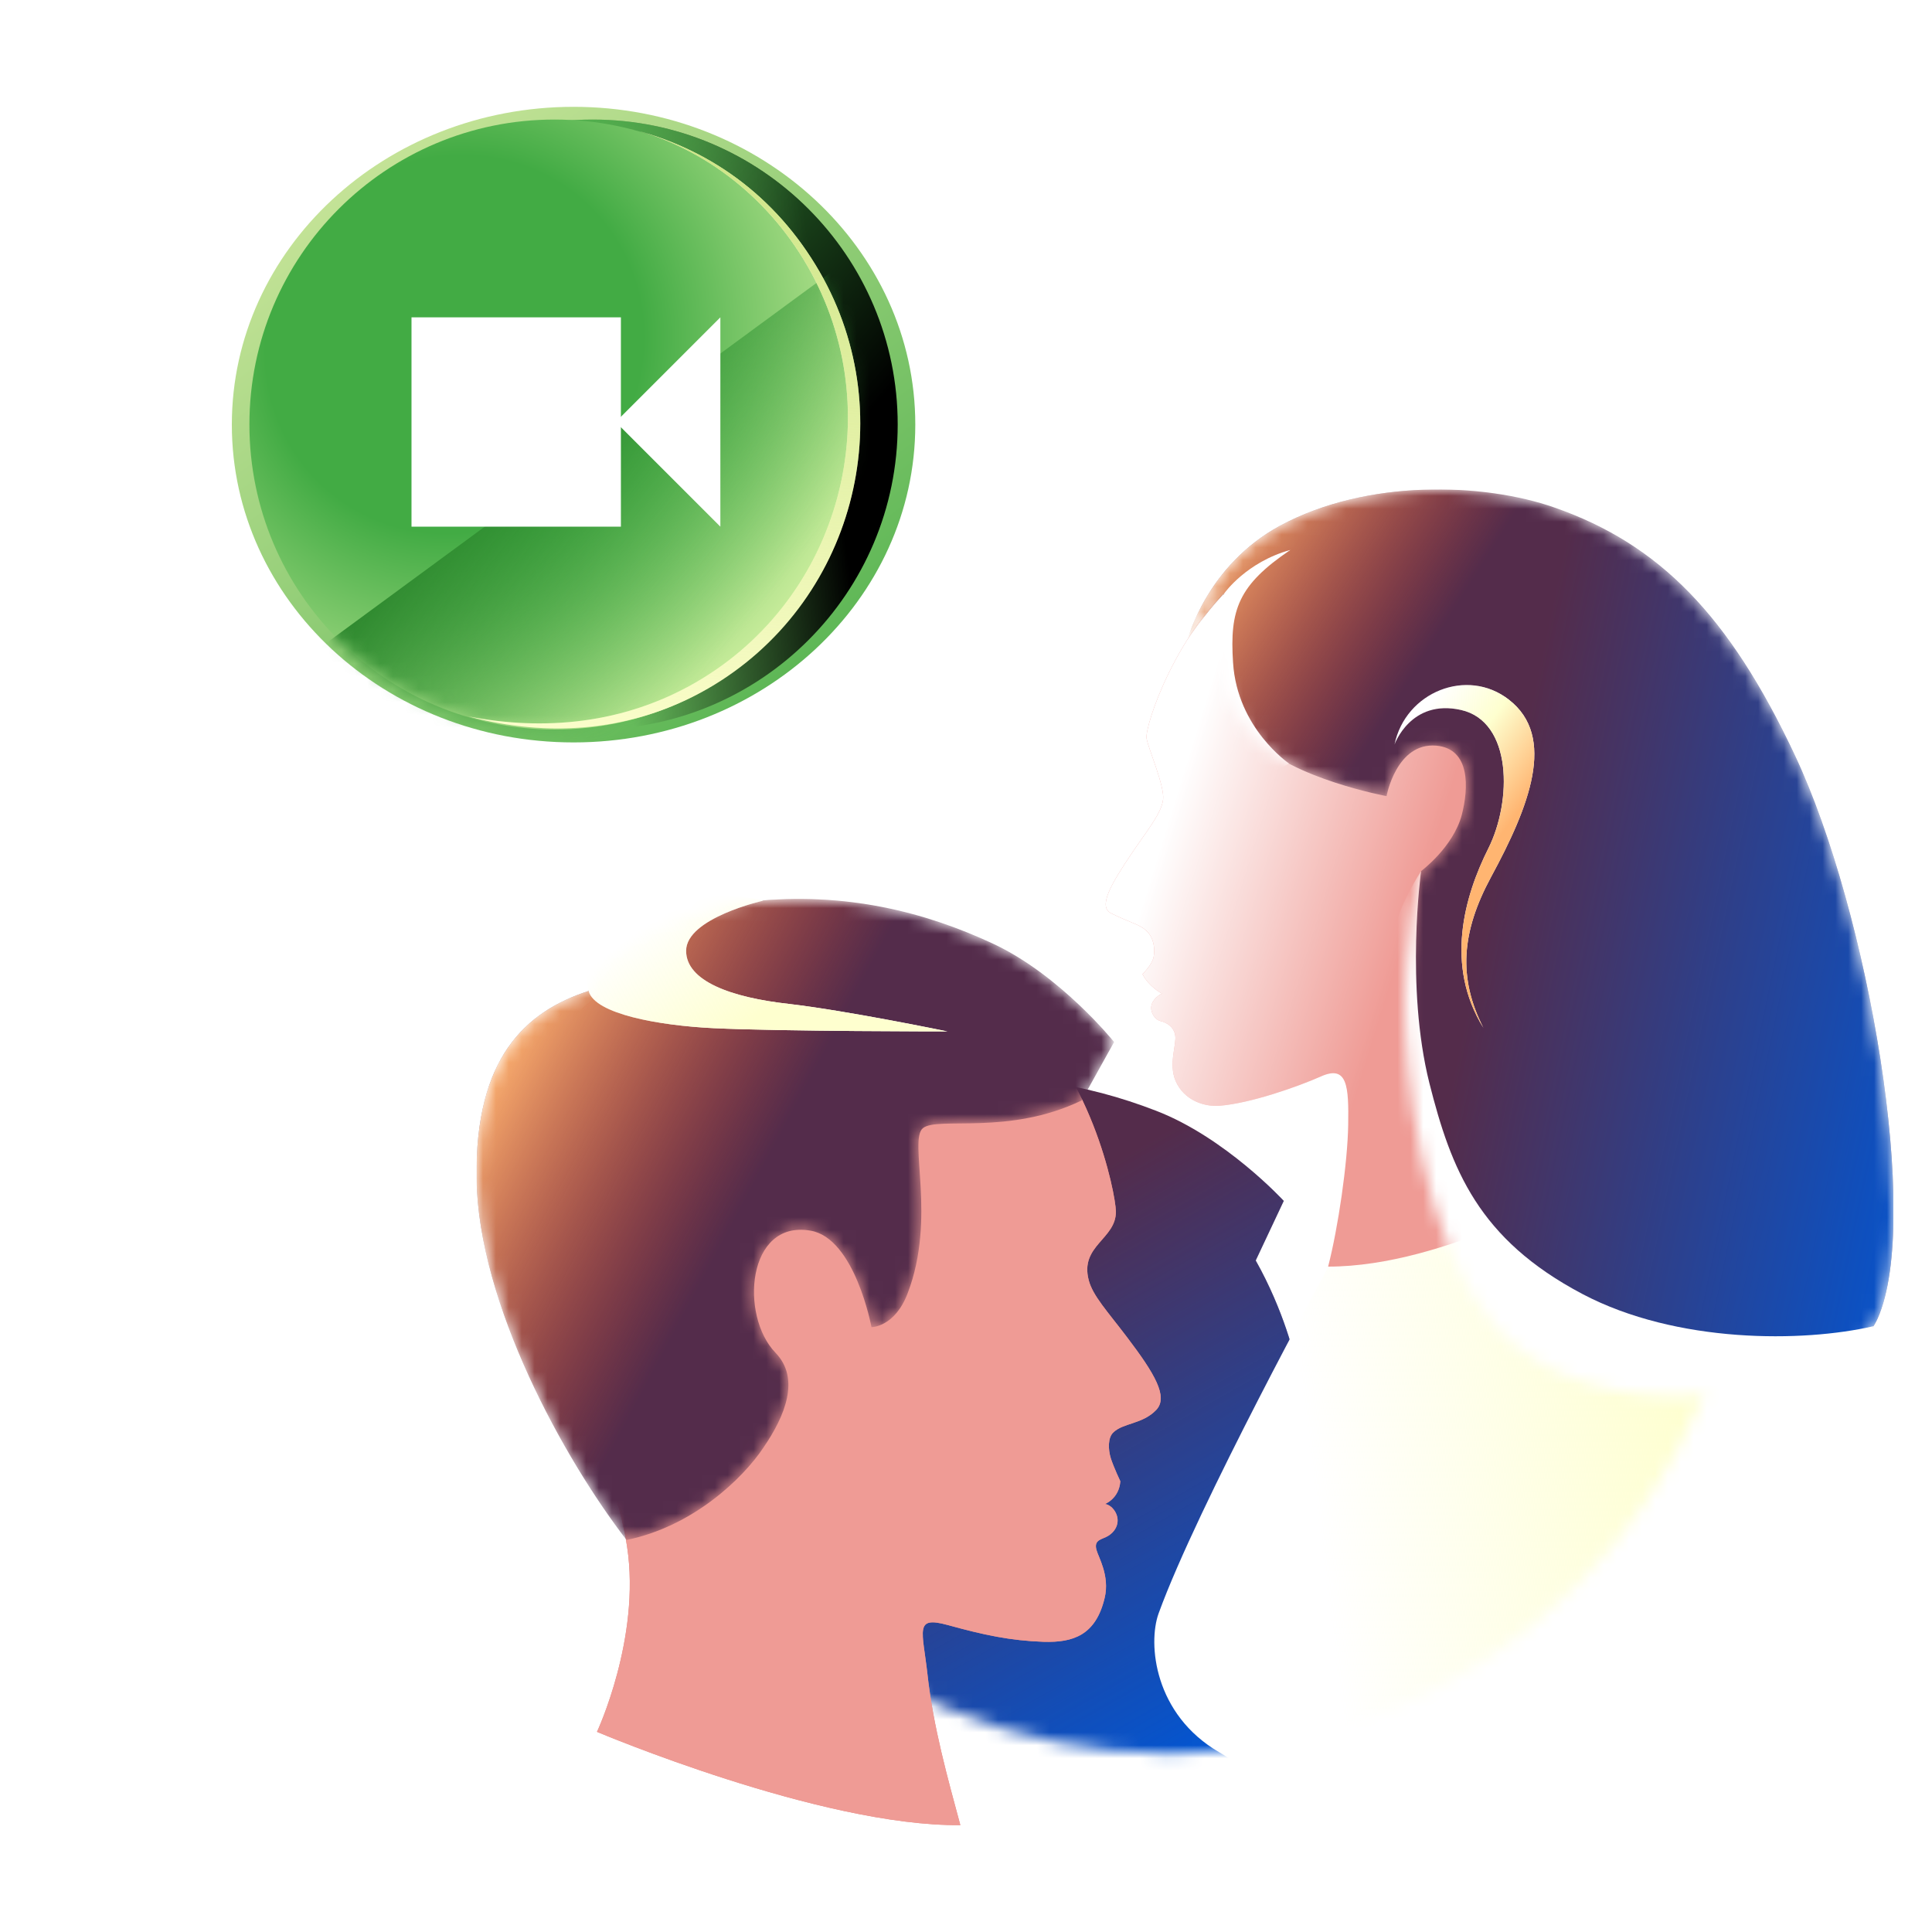 <svg width="150" height="150" viewBox="0 0 150 150" fill="none" xmlns="http://www.w3.org/2000/svg">
<g filter="url(#filter0_f_1584_55002)">
<path d="M44.532 57.641C59.184 57.641 71.063 46.594 71.063 32.968C71.063 19.341 59.184 8.294 44.532 8.294C29.879 8.294 18 19.341 18 32.968C18 46.594 29.879 57.641 44.532 57.641Z" fill="url(#paint0_linear_1584_55002)"/>
</g>
<path d="M46.011 56.639C59.092 56.639 69.697 46.037 69.697 32.96C69.697 19.883 59.092 9.282 46.011 9.282C32.93 9.282 22.325 19.883 22.325 32.96C22.325 46.037 32.93 56.639 46.011 56.639Z" fill="url(#paint1_linear_1584_55002)"/>
<path d="M46.011 56.639C59.092 56.639 69.697 46.037 69.697 32.96C69.697 19.883 59.092 9.282 46.011 9.282C32.93 9.282 22.325 19.883 22.325 32.96C22.325 46.037 32.93 56.639 46.011 56.639Z" fill="url(#paint2_linear_1584_55002)"/>
<path d="M43.05 56.639C56.132 56.639 66.736 46.037 66.736 32.96C66.736 19.883 56.132 9.282 43.05 9.282C29.969 9.282 19.364 19.883 19.364 32.96C19.364 46.037 29.969 56.639 43.05 56.639Z" fill="url(#paint3_radial_1584_55002)"/>
<mask id="mask0_1584_55002" style="mask-type:alpha" maskUnits="userSpaceOnUse" x="19" y="9" width="48" height="48">
<path d="M43.051 56.639C56.132 56.639 66.737 46.038 66.737 32.961C66.737 19.884 56.132 9.283 43.051 9.283C29.969 9.283 19.365 19.884 19.365 32.961C19.365 46.038 29.969 56.639 43.051 56.639Z" fill="url(#paint4_radial_1584_55002)"/>
</mask>
<g mask="url(#mask0_1584_55002)">
<path d="M76.506 32.665L80.651 9.283L11.37 60.191L56.824 60.191L76.506 32.665Z" fill="url(#paint5_linear_1584_55002)"/>
</g>
<path d="M48.207 24.638L31.949 24.638L31.949 40.89L48.207 40.89L48.207 24.638Z" fill="white"/>
<path d="M55.929 24.638L47.801 32.764L55.929 40.89L55.929 24.638Z" fill="white"/>
<path d="M62.678 20.631C69.192 31.913 65.293 46.471 54.015 52.983C48.376 56.239 42.173 56.743 36.404 55.629C42.469 57.255 49.076 56.86 54.972 53.456C66.25 46.944 70.148 32.386 63.635 21.104C60.23 15.207 54.962 11.411 48.641 9.932C54.154 11.194 59.421 14.99 62.678 20.631Z" fill="#FEFFCF"/>
<path d="M62.678 20.631C69.192 31.913 65.293 46.471 54.015 52.983C48.376 56.239 42.173 56.743 36.404 55.629C42.469 57.255 49.076 56.86 54.972 53.456C66.25 46.944 70.148 32.386 63.635 21.104C60.23 15.207 54.962 11.411 48.641 9.932C54.154 11.194 59.421 14.99 62.678 20.631Z" fill="url(#paint6_linear_1584_55002)"/>
<g clip-path="url(#clip0_1584_55002)">
<mask id="mask1_1584_55002" style="mask-type:alpha" maskUnits="userSpaceOnUse" x="46" y="46" width="90" height="91">
<circle cx="90.855" cy="91.438" r="44.688" fill="white"/>
</mask>
<g mask="url(#mask1_1584_55002)">
<path d="M64.43 134.281C59.141 128.278 51.777 116.765 50.994 107.136C50.23 97.793 53.92 93.917 58.708 92.011C58.732 88.266 65.551 85.144 70.819 84.24C78.106 82.97 84.365 84.158 89.74 86.232C95.139 88.305 99.673 93.237 99.673 93.237L97.495 97.863C99.661 101.707 100.62 105.506 100.691 106.354C100.764 107.3 100.262 107.96 99.752 108.628C99.105 109.477 98.447 110.34 98.945 111.823C99.255 112.743 100.042 113.617 101.142 114.839C101.465 115.198 101.816 115.586 102.189 116.015C104.552 118.728 105.724 120.44 104.854 121.509C104.314 122.168 103.602 122.459 102.954 122.723C102.43 122.937 101.948 123.134 101.634 123.494C101.248 123.91 101.308 124.802 101.586 125.518C101.888 126.256 102.435 127.23 102.435 127.23C102.434 128.585 101.364 129.07 101.364 129.07C101.364 129.07 101.87 129.082 102.232 129.678C102.592 130.251 102.483 131.016 101.781 131.523C101.668 131.604 101.543 131.667 101.423 131.727C101.059 131.909 100.744 132.067 100.939 132.659C100.977 132.777 101.056 132.937 101.152 133.133C101.494 133.83 102.061 134.983 101.829 136.343C101.338 139.293 99.616 139.983 97.325 140.067C94.734 140.149 92.67 139.851 89.806 139.262C87.599 138.818 87.736 139.471 88.203 141.699C88.298 142.151 88.406 142.668 88.512 143.254C89.165 146.944 90.432 150.633 91.571 153.947C91.657 154.2 91.744 154.451 91.829 154.699C81.021 155.539 63.197 149.361 63.197 149.361C63.197 149.361 66.116 141.862 64.568 134.868C64.523 134.669 64.478 134.473 64.43 134.281Z" fill="#542C4B"/>
<path d="M64.43 134.281C59.141 128.278 51.777 116.765 50.994 107.136C50.23 97.793 53.92 93.917 58.708 92.011C58.732 88.266 65.551 85.144 70.819 84.24C78.106 82.97 84.365 84.158 89.74 86.232C95.139 88.305 99.673 93.237 99.673 93.237L97.495 97.863C99.661 101.707 100.62 105.506 100.691 106.354C100.764 107.3 100.262 107.96 99.752 108.628C99.105 109.477 98.447 110.34 98.945 111.823C99.255 112.743 100.042 113.617 101.142 114.839C101.465 115.198 101.816 115.586 102.189 116.015C104.552 118.728 105.724 120.44 104.854 121.509C104.314 122.168 103.602 122.459 102.954 122.723C102.43 122.937 101.948 123.134 101.634 123.494C101.248 123.91 101.308 124.802 101.586 125.518C101.888 126.256 102.435 127.23 102.435 127.23C102.434 128.585 101.364 129.07 101.364 129.07C101.364 129.07 101.87 129.082 102.232 129.678C102.592 130.251 102.483 131.016 101.781 131.523C101.668 131.604 101.543 131.667 101.423 131.727C101.059 131.909 100.744 132.067 100.939 132.659C100.977 132.777 101.056 132.937 101.152 133.133C101.494 133.83 102.061 134.983 101.829 136.343C101.338 139.293 99.616 139.983 97.325 140.067C94.734 140.149 92.67 139.851 89.806 139.262C87.599 138.818 87.736 139.471 88.203 141.699C88.298 142.151 88.406 142.668 88.512 143.254C89.165 146.944 90.432 150.633 91.571 153.947C91.657 154.2 91.744 154.451 91.829 154.699C81.021 155.539 63.197 149.361 63.197 149.361C63.197 149.361 66.116 141.862 64.568 134.868C64.523 134.669 64.478 134.473 64.43 134.281Z" fill="url(#paint7_linear_1584_55002)"/>
<path d="M103.138 98.364C103.138 98.364 92.978 116.927 89.953 125.268C89.105 127.629 89.609 133.106 94.651 136.039C98.684 138.377 99.303 141.768 100.219 144.335C100.976 146.466 102.099 152.081 102.099 152.081H130.34C130.34 152.081 136.619 127.927 136.619 115.322C136.619 105.56 122.915 91.993 122.915 91.993L103.138 98.364Z" fill="white"/>
<path d="M103.138 98.364C103.138 98.364 92.978 116.927 89.953 125.268C89.105 127.629 89.609 133.106 94.651 136.039C98.684 138.377 99.303 141.768 100.219 144.335C100.976 146.466 102.099 152.081 102.099 152.081H130.34C130.34 152.081 136.619 127.927 136.619 115.322C136.619 105.56 122.915 91.993 122.915 91.993L103.138 98.364Z" fill="url(#paint8_linear_1584_55002)"/>
</g>
<path d="M86.271 70.908C85.24 70.404 86.225 68.685 87.898 66.21C89.09 64.446 90.19 63.117 90.304 62.062C90.419 61.008 89.181 58.19 89.021 57.342C88.838 56.494 91.335 48.725 96.583 44.646C101.831 40.567 110.906 39.696 118.056 42.308C124.748 44.76 128.3 50.444 128.3 57.754C128.3 66.692 122.135 70.244 120.76 79.846C119.913 85.827 122.869 91.969 122.869 91.969C122.869 91.969 112.281 98.34 103.115 98.34C103.894 95.315 104.627 90.296 104.673 87.34C104.719 84.36 104.627 82.642 102.542 83.581C100.731 84.383 97.065 85.667 94.681 85.85C93.535 85.942 91.931 85.46 91.267 83.902C90.717 82.596 91.358 81.083 91.244 80.396C91.129 79.685 90.556 79.388 90.098 79.273C89.64 79.158 89.227 78.494 89.433 77.944C89.617 77.417 90.213 77.142 90.213 77.142C90.213 77.142 89.227 76.638 88.7 75.629C88.7 75.629 89.456 74.919 89.571 74.277C89.685 73.635 89.571 72.856 89.09 72.352C88.494 71.733 87.875 71.71 86.271 70.908Z" fill="#EF9B95"/>
<path d="M86.271 70.908C85.24 70.404 86.225 68.685 87.898 66.21C89.09 64.446 90.19 63.117 90.304 62.062C90.419 61.008 89.181 58.19 89.021 57.342C88.838 56.494 91.335 48.725 96.583 44.646C101.831 40.567 110.906 39.696 118.056 42.308C124.748 44.76 128.3 50.444 128.3 57.754C128.3 66.692 122.135 70.244 120.76 79.846C119.913 85.827 122.869 91.969 122.869 91.969C122.869 91.969 112.281 98.34 103.115 98.34C103.894 95.315 104.627 90.296 104.673 87.34C104.719 84.36 104.627 82.642 102.542 83.581C100.731 84.383 97.065 85.667 94.681 85.85C93.535 85.942 91.931 85.46 91.267 83.902C90.717 82.596 91.358 81.083 91.244 80.396C91.129 79.685 90.556 79.388 90.098 79.273C89.64 79.158 89.227 78.494 89.433 77.944C89.617 77.417 90.213 77.142 90.213 77.142C90.213 77.142 89.227 76.638 88.7 75.629C88.7 75.629 89.456 74.919 89.571 74.277C89.685 73.635 89.571 72.856 89.09 72.352C88.494 71.733 87.875 71.71 86.271 70.908Z" fill="url(#paint9_linear_1584_55002)"/>
<mask id="mask2_1584_55002" style="mask-type:alpha" maskUnits="userSpaceOnUse" x="92" y="38" width="56" height="71">
<path d="M95.048 46.044C95.048 46.044 92.779 52.415 97.5 57.433C100.342 60.458 107.652 61.81 107.652 61.81C107.652 61.81 108.408 57.64 111.502 57.892C114.183 58.121 114.023 61.192 113.496 63.254C112.831 65.775 110.333 67.631 110.333 67.631C110.333 67.631 108.798 72.902 109.119 79.938C109.463 87.569 111.571 100.035 118.171 104.894C127.04 111.425 143.288 108.01 145.785 102.35C149.177 94.696 145.075 70.817 139.369 58.671C134.258 47.785 128.827 42.24 120.669 39.398C115.238 37.496 106.163 37.152 99.379 40.819C93.673 43.913 92.206 49.665 92.206 49.665C92.206 49.665 93.306 47.946 95.048 46.044Z" fill="white"/>
</mask>
<g mask="url(#mask2_1584_55002)">
<path d="M95.048 46.044C95.048 46.044 92.779 52.415 97.5 57.434C100.342 60.459 107.652 61.811 107.652 61.811C107.652 61.811 108.408 57.64 111.502 57.892C114.183 58.121 114.023 61.192 113.496 63.255C112.831 65.776 110.333 67.632 110.333 67.632C110.333 67.632 108.798 72.903 109.119 79.938C109.463 87.569 111.571 100.036 118.171 104.894C127.04 111.426 143.288 108.011 145.785 102.351C149.177 94.697 145.075 70.817 139.369 58.672C134.258 47.786 128.827 42.24 120.669 39.398C115.238 37.496 106.163 37.153 99.379 40.819C93.673 43.913 92.206 49.665 92.206 49.665C92.206 49.665 93.306 47.947 95.048 46.044Z" fill="#542C4B"/>
<path d="M95.048 46.044C95.048 46.044 92.779 52.415 97.5 57.434C100.342 60.459 107.652 61.811 107.652 61.811C107.652 61.811 108.408 57.64 111.502 57.892C114.183 58.121 114.023 61.192 113.496 63.255C112.831 65.776 110.333 67.632 110.333 67.632C110.333 67.632 108.798 72.903 109.119 79.938C109.463 87.569 111.571 100.036 118.171 104.894C127.04 111.426 143.288 108.011 145.785 102.351C149.177 94.697 145.075 70.817 139.369 58.672C134.258 47.786 128.827 42.24 120.669 39.398C115.238 37.496 106.163 37.153 99.379 40.819C93.673 43.913 92.206 49.665 92.206 49.665C92.206 49.665 93.306 47.947 95.048 46.044Z" fill="url(#paint10_linear_1584_55002)"/>
<path d="M95.048 46.044C95.048 46.044 92.779 52.415 97.5 57.434C100.342 60.459 107.652 61.811 107.652 61.811C107.652 61.811 108.408 57.64 111.502 57.892C114.183 58.121 114.023 61.192 113.496 63.255C112.831 65.776 110.333 67.632 110.333 67.632C110.333 67.632 108.798 72.903 109.119 79.938C109.463 87.569 111.571 100.036 118.171 104.894C127.04 111.426 143.288 108.011 145.785 102.351C149.177 94.697 145.075 70.817 139.369 58.672C134.258 47.786 128.827 42.24 120.669 39.398C115.238 37.496 106.163 37.153 99.379 40.819C93.673 43.913 92.206 49.665 92.206 49.665C92.206 49.665 93.306 47.947 95.048 46.044Z" fill="url(#paint11_linear_1584_55002)"/>
<path d="M100.067 59.267C100.067 59.267 96.056 56.54 95.735 51.452C95.46 47.327 96.148 45.425 100.181 42.698C96.767 43.638 95.071 46.044 95.071 46.044C95.071 46.044 92.252 51.017 94.154 56.631C96.01 62.223 100.067 59.267 100.067 59.267Z" fill="white"/>
<path d="M110.333 67.631C110.333 67.631 109.096 76.569 110.975 84.085C112.671 90.8 114.779 96.208 122.869 100.471C130.179 104.321 139.988 104.229 145.442 102.969C144.021 109.958 134.533 113.327 127.063 112.227C119.592 111.127 114.779 106.888 112.144 100.608C109.508 94.329 108.271 88.394 107.835 84.085C107.4 79.777 107.904 74.529 108.202 72.513C108.5 70.45 110.333 67.631 110.333 67.631Z" fill="white"/>
<path d="M108.271 57.8C108.271 57.8 109.531 54.248 113.427 55.119C117.438 56.013 117.392 62.2 115.558 65.867C113.679 69.602 112.167 74.965 115.169 79.8C113.198 75.927 113.45 72.375 115.765 68.09C118.721 62.635 120.875 57.204 117.14 54.317C113.908 51.796 109.119 53.721 108.271 57.8Z" fill="white"/>
<path d="M108.271 57.8C108.271 57.8 109.531 54.248 113.427 55.119C117.438 56.013 117.392 62.2 115.558 65.867C113.679 69.602 112.167 74.965 115.169 79.8C113.198 75.927 113.45 72.375 115.765 68.09C118.721 62.635 120.875 57.204 117.14 54.317C113.908 51.796 109.119 53.721 108.271 57.8Z" fill="url(#paint12_linear_1584_55002)"/>
</g>
<path d="M89.777 109.458C90.717 108.449 89.662 106.662 87.485 103.797C85.973 101.803 84.85 100.612 84.529 99.397C83.819 96.693 86.66 96.212 86.638 94.058C86.615 92.637 84.667 82.829 78.41 78.062C69.954 71.622 59.458 71.049 51.002 74.67C42.156 78.451 39.383 85.235 39.521 94.768C39.704 107.487 46.946 108.747 48.688 120.091C49.765 127.172 46.35 134.46 46.35 134.46C46.35 134.46 63.721 141.816 74.56 141.701C73.598 138.126 72.452 134.07 72.017 130.06C71.627 126.553 70.963 125.453 73.575 126.164C76.394 126.943 78.433 127.378 81.023 127.47C83.315 127.539 85.079 126.966 85.767 124.056C86.179 122.337 85.263 120.87 85.125 120.32C84.919 119.518 85.56 119.541 86.042 119.243C86.775 118.785 86.935 118.028 86.615 117.433C86.294 116.814 85.79 116.768 85.79 116.768C85.79 116.768 86.89 116.356 86.981 115.003C86.981 115.003 86.5 113.995 86.248 113.239C86.019 112.506 86.019 111.612 86.431 111.222C87.188 110.466 88.723 110.581 89.777 109.458Z" fill="#E18B85"/>
<path d="M89.777 109.458C90.717 108.449 89.662 106.662 87.485 103.797C85.973 101.803 84.85 100.612 84.529 99.397C83.819 96.693 86.66 96.212 86.638 94.058C86.615 92.637 84.667 82.829 78.41 78.062C69.954 71.622 59.458 71.049 51.002 74.67C42.156 78.451 39.383 85.235 39.521 94.768C39.704 107.487 46.946 108.747 48.688 120.091C49.765 127.172 46.35 134.46 46.35 134.46C46.35 134.46 63.721 141.816 74.56 141.701C73.598 138.126 72.452 134.07 72.017 130.06C71.627 126.553 70.963 125.453 73.575 126.164C76.394 126.943 78.433 127.378 81.023 127.47C83.315 127.539 85.079 126.966 85.767 124.056C86.179 122.337 85.263 120.87 85.125 120.32C84.919 119.518 85.56 119.541 86.042 119.243C86.775 118.785 86.935 118.028 86.615 117.433C86.294 116.814 85.79 116.768 85.79 116.768C85.79 116.768 86.89 116.356 86.981 115.003C86.981 115.003 86.5 113.995 86.248 113.239C86.019 112.506 86.019 111.612 86.431 111.222C87.188 110.466 88.723 110.581 89.777 109.458Z" fill="#EF9B95"/>
<mask id="mask3_1584_55002" style="mask-type:alpha" maskUnits="userSpaceOnUse" x="36" y="69" width="51" height="51">
<path d="M83.979 85.442C78.273 88.192 72.796 86.656 71.65 87.596C70.527 88.535 72.704 94.562 70.481 100.383C69.473 103.064 67.662 103.042 67.662 103.042C67.662 103.042 66.379 96.121 62.919 95.548C57.992 94.7 57.419 102.148 60.215 105.035C62.14 107.029 60.971 109.917 59.275 112.392C57.625 114.867 53.729 118.533 48.642 119.564C43.76 113.239 37.138 101.208 37 91.514C36.862 82.141 40.804 78.521 45.708 76.939C45.983 73.204 52.996 70.546 58.312 69.996C65.669 69.216 71.833 70.821 77.058 73.25C82.306 75.679 86.5 80.904 86.5 80.904L83.979 85.442Z" fill="white"/>
</mask>
<g mask="url(#mask3_1584_55002)">
<path d="M83.979 85.439C78.273 88.189 72.796 86.654 71.65 87.594C70.527 88.533 72.704 94.56 70.481 100.381C69.473 103.062 67.662 103.039 67.662 103.039C67.662 103.039 66.379 96.119 62.919 95.546C57.992 94.698 57.419 102.146 60.215 105.033C62.14 107.027 60.971 109.914 59.275 112.389C57.625 114.864 53.729 118.531 48.642 119.562C43.76 113.237 37.138 101.206 37 91.512C36.862 82.139 40.804 78.519 45.708 76.937C45.983 73.202 52.996 70.544 58.312 69.994C65.669 69.214 71.833 70.819 77.058 73.248C82.306 75.677 86.5 80.902 86.5 80.902L83.979 85.439Z" fill="#542C4B"/>
<path d="M83.979 85.439C78.273 88.189 72.796 86.654 71.65 87.594C70.527 88.533 72.704 94.56 70.481 100.381C69.473 103.062 67.662 103.039 67.662 103.039C67.662 103.039 66.379 96.119 62.919 95.546C57.992 94.698 57.419 102.146 60.215 105.033C62.14 107.027 60.971 109.914 59.275 112.389C57.625 114.864 53.729 118.531 48.642 119.562C43.76 113.237 37.138 101.206 37 91.512C36.862 82.139 40.804 78.519 45.708 76.937C45.983 73.202 52.996 70.544 58.312 69.994C65.669 69.214 71.833 70.819 77.058 73.248C82.306 75.677 86.5 80.902 86.5 80.902L83.979 85.439Z" fill="url(#paint13_linear_1584_55002)"/>
<path d="M45.708 76.962C46.19 78.726 51.14 79.62 55.379 79.826C60.65 80.079 73.552 80.079 73.552 80.079C73.552 80.079 65.806 78.474 61.269 77.947C56.731 77.443 53.271 76.16 53.271 73.822C53.271 71.278 59.252 69.926 59.252 69.926C59.252 69.926 55.081 68.758 50.773 70.728C46.465 72.699 45.158 74.945 45.708 76.962Z" fill="white"/>
<path d="M45.708 76.962C46.19 78.726 51.14 79.62 55.379 79.826C60.65 80.079 73.552 80.079 73.552 80.079C73.552 80.079 65.806 78.474 61.269 77.947C56.731 77.443 53.271 76.16 53.271 73.822C53.271 71.278 59.252 69.926 59.252 69.926C59.252 69.926 55.081 68.758 50.773 70.728C46.465 72.699 45.158 74.945 45.708 76.962Z" fill="url(#paint14_linear_1584_55002)"/>
</g>
</g>
<defs>
<filter id="filter0_f_1584_55002" x="12.192" y="2.486" width="64.68" height="60.964" filterUnits="userSpaceOnUse" color-interpolation-filters="sRGB">
<feFlood flood-opacity="0" result="BackgroundImageFix"/>
<feBlend mode="normal" in="SourceGraphic" in2="BackgroundImageFix" result="shape"/>
<feGaussianBlur stdDeviation="2.904" result="effect1_foregroundBlur_1584_55002"/>
</filter>
<linearGradient id="paint0_linear_1584_55002" x1="22.172" y1="14.503" x2="62.187" y2="68.948" gradientUnits="userSpaceOnUse">
<stop stop-color="#C9E59A"/>
<stop offset="1" stop-color="#42AB44"/>
</linearGradient>
<linearGradient id="paint1_linear_1584_55002" x1="61.478" y1="9.282" x2="43.48" y2="11.576" gradientUnits="userSpaceOnUse">
<stop/>
<stop offset="1" stop-opacity="0"/>
</linearGradient>
<linearGradient id="paint2_linear_1584_55002" x1="37.226" y1="9.282" x2="65.673" y2="34.114" gradientUnits="userSpaceOnUse">
<stop stop-color="#42AB44"/>
<stop offset="1" stop-color="#42AB44" stop-opacity="0"/>
</linearGradient>
<radialGradient id="paint3_radial_1584_55002" cx="0" cy="0" r="1" gradientUnits="userSpaceOnUse" gradientTransform="translate(35.304 26.769) rotate(45.382) scale(34.835 36.495)">
<stop offset="0.411" stop-color="#42AB44"/>
<stop offset="1" stop-color="#D6F3A4"/>
</radialGradient>
<radialGradient id="paint4_radial_1584_55002" cx="0" cy="0" r="1" gradientUnits="userSpaceOnUse" gradientTransform="translate(35.304 26.77) rotate(45.382) scale(34.835 36.495)">
<stop offset="0.411" stop-color="#42AB44"/>
<stop offset="1" stop-color="#D6F3A4"/>
</radialGradient>
<linearGradient id="paint5_linear_1584_55002" x1="46.011" y1="23.267" x2="65.649" y2="39.193" gradientUnits="userSpaceOnUse">
<stop stop-color="#2A842B"/>
<stop offset="1" stop-color="#42AB44" stop-opacity="0"/>
</linearGradient>
<linearGradient id="paint6_linear_1584_55002" x1="54.93" y1="7.787" x2="50.12" y2="60.736" gradientUnits="userSpaceOnUse">
<stop stop-color="#CBE482"/>
<stop offset="1" stop-color="#CBE482" stop-opacity="0"/>
</linearGradient>
<linearGradient id="paint7_linear_1584_55002" x1="97.665" y1="135.61" x2="75.409" y2="96.408" gradientUnits="userSpaceOnUse">
<stop stop-color="#0057D6"/>
<stop offset="1" stop-color="#0057D6" stop-opacity="0"/>
</linearGradient>
<linearGradient id="paint8_linear_1584_55002" x1="131.919" y1="110.177" x2="101.811" y2="113.909" gradientUnits="userSpaceOnUse">
<stop stop-color="#FEFFCF"/>
<stop offset="1" stop-color="#FEFFCF" stop-opacity="0"/>
</linearGradient>
<linearGradient id="paint9_linear_1584_55002" x1="91.275" y1="61.757" x2="110.687" y2="67.76" gradientUnits="userSpaceOnUse">
<stop stop-color="white"/>
<stop offset="1" stop-color="white" stop-opacity="0"/>
</linearGradient>
<linearGradient id="paint10_linear_1584_55002" x1="92.206" y1="43.853" x2="108.57" y2="54.168" gradientUnits="userSpaceOnUse">
<stop stop-color="#FFB571"/>
<stop offset="1" stop-color="#FA552D" stop-opacity="0"/>
</linearGradient>
<linearGradient id="paint11_linear_1584_55002" x1="150.184" y1="103.728" x2="110.353" y2="95.376" gradientUnits="userSpaceOnUse">
<stop stop-color="#0057D6"/>
<stop offset="1" stop-color="#0057D6" stop-opacity="0"/>
</linearGradient>
<linearGradient id="paint12_linear_1584_55002" x1="119.126" y1="61.356" x2="110.672" y2="55.07" gradientUnits="userSpaceOnUse">
<stop stop-color="#FFB571"/>
<stop offset="0.562" stop-color="#FEFFCF"/>
<stop offset="1" stop-color="#FEFFCF" stop-opacity="0"/>
</linearGradient>
<linearGradient id="paint13_linear_1584_55002" x1="38.092" y1="81.975" x2="58.118" y2="92.689" gradientUnits="userSpaceOnUse">
<stop stop-color="#FFB571"/>
<stop offset="1" stop-color="#FA552D" stop-opacity="0"/>
</linearGradient>
<linearGradient id="paint14_linear_1584_55002" x1="55.308" y1="81.61" x2="48.597" y2="72.714" gradientUnits="userSpaceOnUse">
<stop stop-color="#FEFFCF"/>
<stop offset="1" stop-color="#FEFFCF" stop-opacity="0"/>
</linearGradient>
<clipPath id="clip0_1584_55002">
<rect width="110" height="110" fill="white" transform="translate(37 38)"/>
</clipPath>
</defs>
</svg>
